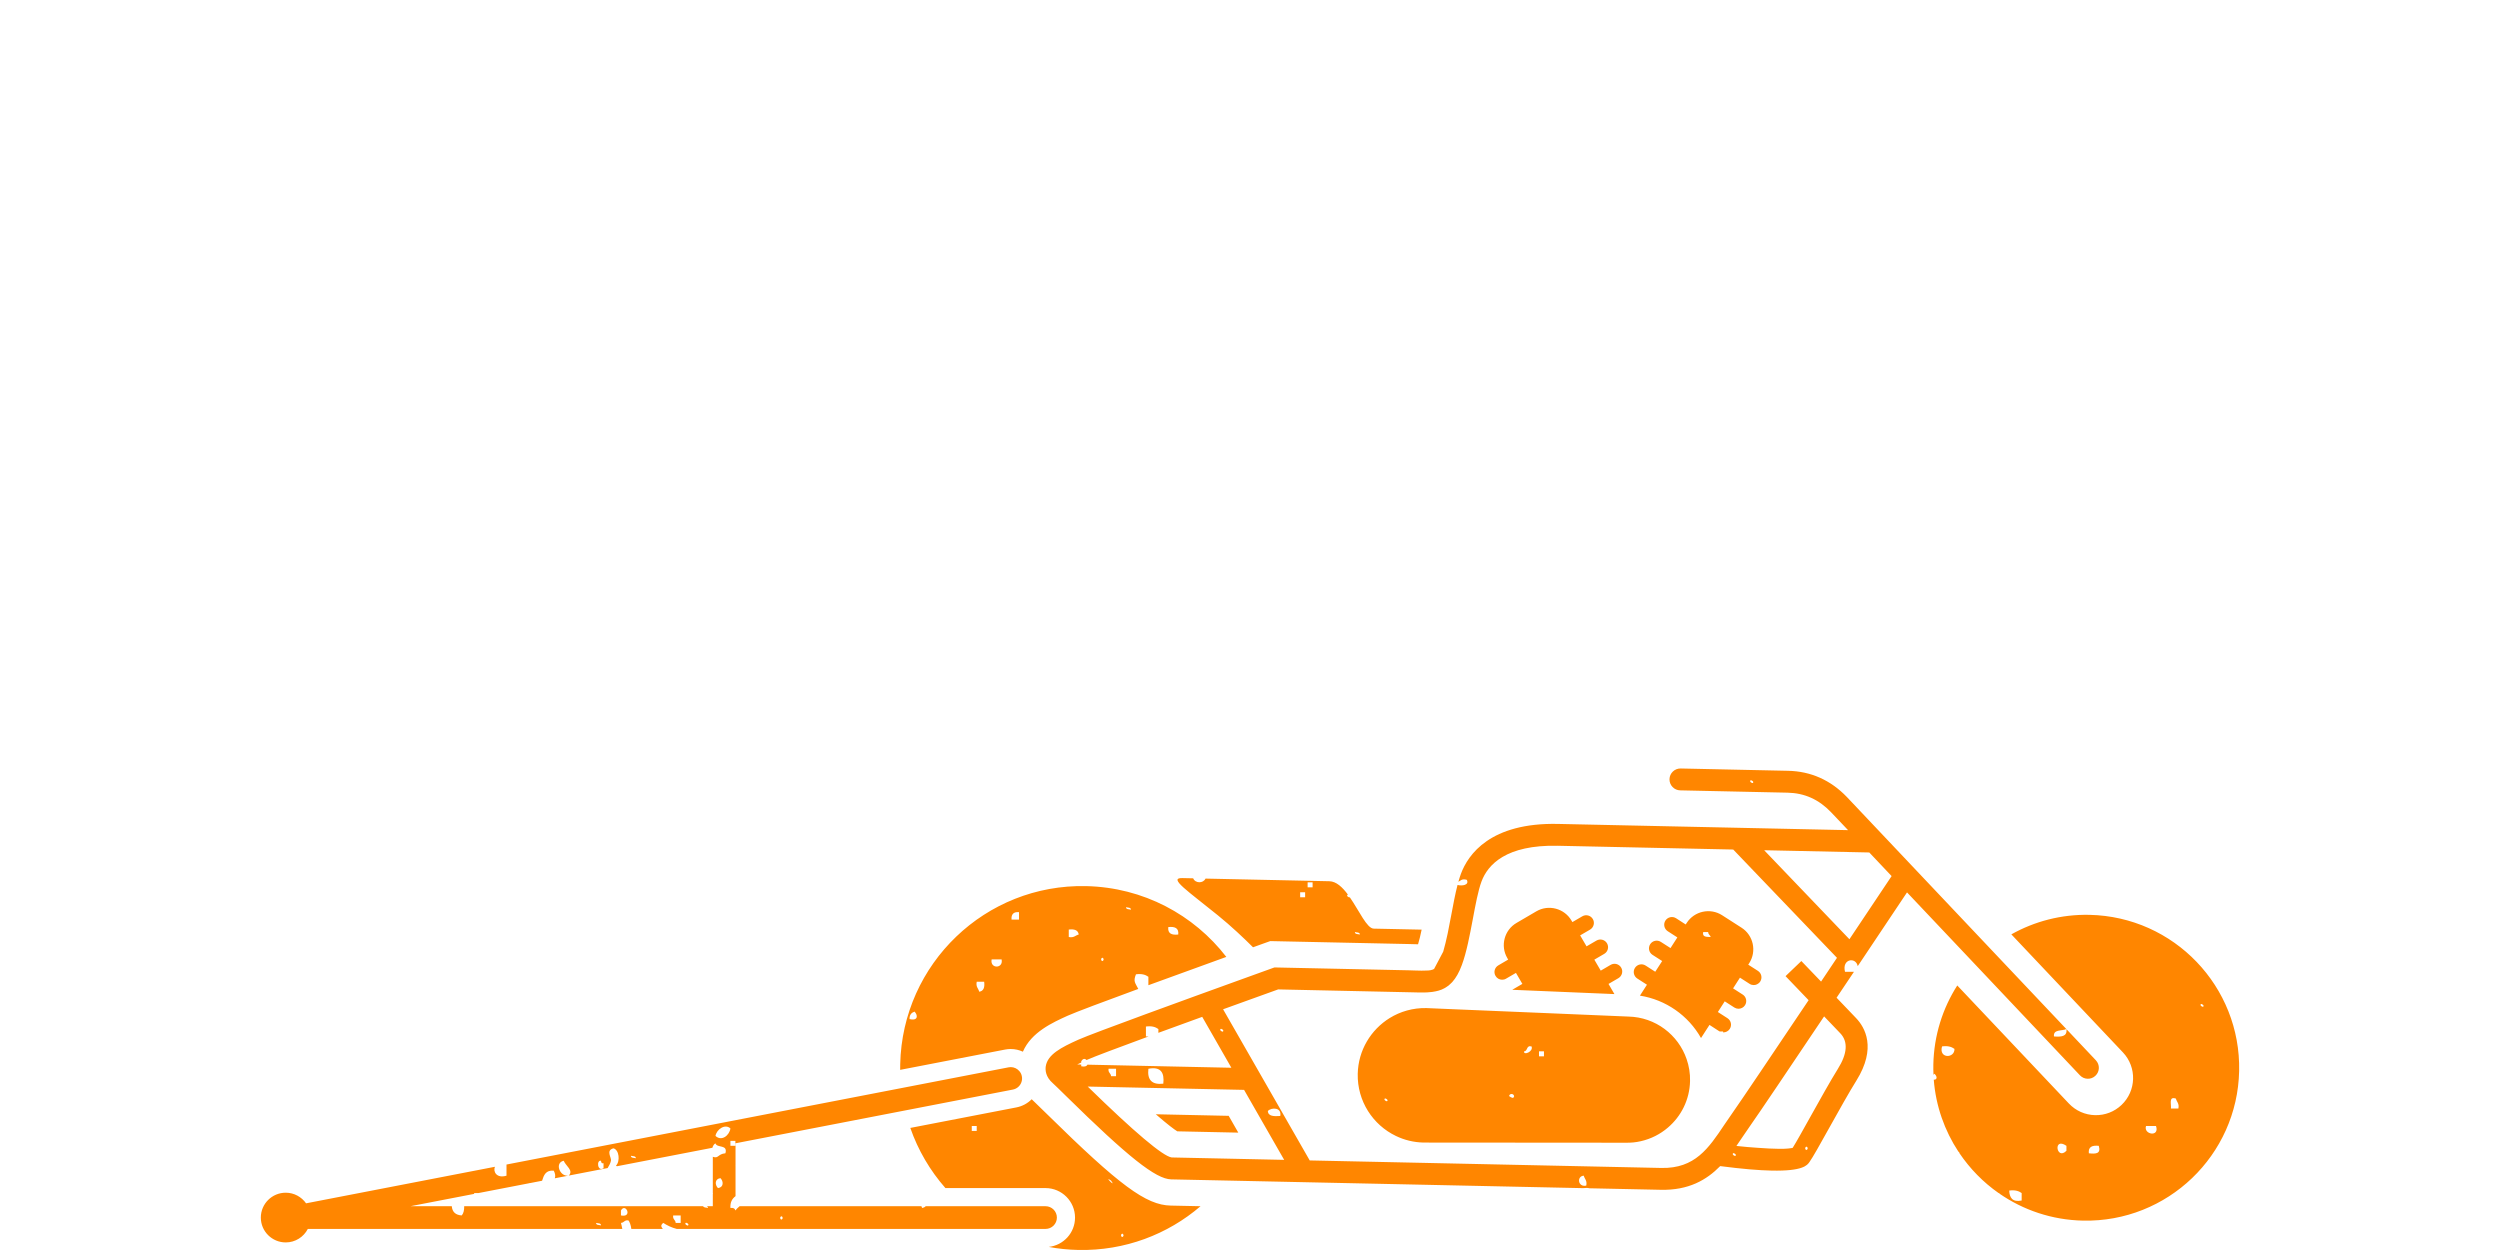 <svg width="160px" height="80px" viewBox="0 0 160 80" xmlns="http://www.w3.org/2000/svg">
    <path fill="#ff8600" d="M125.336,73.702c0.038,0.019,0.064,0.049,0.068,0.101c0.673,0.996,1.521,1.863,2.507,2.553h0.042 c0.004,0.013,0.005,0.022,0.009,0.034c1.522,1.053,3.359,1.688,5.349,1.73c5.402,0.115,9.879-4.174,9.994-9.576 c0.115-5.405-4.175-9.879-9.576-9.994c-1.815-0.039-3.528,0.42-5.003,1.249c3.655,3.866,7.074,7.48,7.143,7.556 c0.902,0.955,0.858,2.464-0.094,3.365c-0.457,0.433-1.057,0.664-1.687,0.65c-0.642-0.014-1.238-0.279-1.68-0.745 c-0.071-0.077-3.487-3.691-7.143-7.555c-0.934,1.462-1.492,3.193-1.531,5.056c-0.005,0.221,0,0.439,0.01,0.657 c0.021-0.021,0.041-0.042,0.069-0.063c0.248,0.275,0.085,0.395-0.052,0.38C123.892,70.788,124.453,72.359,125.336,73.702 M124.29,66.97c0.371-0.051,0.612,0.025,0.796,0.159C125.108,67.749,124.063,67.765,124.29,66.97 M141.01,64.425 c-0.045,0.043-0.242-0.078-0.159-0.16C140.895,64.221,141.091,64.341,141.01,64.425 M138.939,70.946 c0.036-0.281-0.161-0.796,0.319-0.636c0.049,0.216,0.226,0.304,0.158,0.636H138.939 M137.984,72.062 c0.253,0.738-0.823,0.551-0.638,0H137.984 M133.686,73.811c-0.049-0.419,0.22-0.522,0.636-0.478 C134.481,73.864,134.101,73.854,133.686,73.811 M132.252,73.651c-0.643,0.643-0.874-0.918,0-0.318V73.651 M129.386,76.834 c-0.597,0.118-0.776-0.181-0.796-0.638c0.369-0.05,0.611,0.026,0.796,0.159V76.834 M73.972,71.313l4.664,0.1l0.615,1.075 l-3.904-0.083C75.153,72.283,74.751,71.991,73.972,71.313 M66.914,76.037c1.039,0,1.888,0.848,1.888,1.888 c0,0.975-0.735,1.771-1.682,1.878c0.615,0.116,1.246,0.18,1.89,0.194c2.981,0.064,5.726-0.999,7.824-2.799l-1.913-0.041 c-1.568-0.031-3.266-1.283-7.891-5.832c-0.279-0.275-0.659-0.65-0.749-0.729s-0.175-0.16-0.253-0.244 c-0.267,0.268-0.604,0.45-0.984,0.523l-6.784,1.312c0.496,1.429,1.267,2.735,2.247,3.85H66.914 M62.51,72.378h-0.317v-0.316h0.317 V72.378z M71.905,79.061c0,0.089-0.129,0.181-0.159,0C71.745,78.973,71.875,78.88,71.905,79.061 M71.108,75.56 C71.494,76.095,70.574,75.177,71.108,75.56 M64.33,67.171c0.119-0.023,0.238-0.034,0.357-0.034c0.275,0,0.54,0.061,0.778,0.171 c0.54-1.254,1.912-1.869,2.865-2.302c0.497-0.224,2.359-0.921,4.52-1.714c-0.197-0.396-0.337-0.469-0.149-0.936 c0.368-0.051,0.611,0.024,0.796,0.158v0.54c1.714-0.627,3.543-1.29,4.988-1.812c-2.078-2.694-5.313-4.453-8.979-4.531 c-6.431-0.141-11.752,4.961-11.892,11.392c-0.003,0.122-0.003,0.246-0.003,0.368L64.33,67.171 M58.53,64.742 c0.227,0.232,0.233,0.616-0.319,0.478C58.202,64.946,58.334,64.812,58.53,64.742 M62.987,62.833 c0.046,0.363-0.038,0.598-0.317,0.637c-0.051-0.215-0.228-0.305-0.16-0.637H62.987 M64.103,61.401c0.126,0.612-0.762,0.612-0.638,0 H64.103 M75.408,59.81c-0.417,0.045-0.685-0.057-0.638-0.477C75.188,59.288,75.455,59.392,75.408,59.81 M72.383,58.22 c-0.125-0.035-0.315-0.005-0.319-0.159C72.188,58.097,72.378,58.065,72.383,58.22 M70.63,61.401c0.002,0.088-0.128,0.181-0.158,0 C70.471,61.313,70.601,61.221,70.63,61.401 M68.401,59.492c0.363-0.044,0.599,0.038,0.638,0.317 c-0.216,0.051-0.304,0.228-0.638,0.16V59.492z M64.739,58.856c-0.029-0.348,0.13-0.507,0.478-0.479v0.479H64.739 M110.025,65.995 c0.015,0.008,0.03,0.013,0.045,0.02h0.209v0.058c0,0,0.001,0.001,0.002,0.001c0.168,0.003,0.33-0.078,0.426-0.227 c0.147-0.23,0.081-0.533-0.148-0.682l-0.616-0.396l0.44-0.684l0.616,0.397c0.08,0.05,0.169,0.076,0.256,0.078 c0.166,0.004,0.33-0.077,0.426-0.226c0.147-0.229,0.081-0.537-0.148-0.682l-0.616-0.396l0.44-0.686l0.616,0.396 c0.08,0.053,0.167,0.077,0.256,0.078c0.076,0.002,0.152-0.014,0.223-0.049c0.079-0.037,0.151-0.098,0.203-0.178 c0.147-0.229,0.081-0.533-0.148-0.681l-0.185-0.119l-0.435-0.278l0.063-0.096c0.49-0.761,0.269-1.783-0.491-2.27l-1.242-0.797 c-0.76-0.49-1.781-0.268-2.268,0.492l-0.064,0.098l-0.616-0.398c-0.229-0.146-0.533-0.081-0.682,0.148 c-0.147,0.227-0.081,0.533,0.148,0.682l0.616,0.396l-0.438,0.683l-0.619-0.396c-0.229-0.148-0.534-0.081-0.681,0.147 c-0.148,0.229-0.082,0.534,0.147,0.682l0.619,0.396l-0.443,0.686l-0.616-0.396c-0.229-0.148-0.534-0.082-0.682,0.147 c-0.147,0.228-0.081,0.534,0.148,0.682l0.619,0.397l-0.449,0.699c1.647,0.259,3.097,1.268,3.909,2.714l0.542-0.841L110.025,65.995z M109.323,59.651c0,0.159,0.129,0.189,0.159,0.318c-0.25-0.016-0.552,0.021-0.478-0.318H109.323 M103.581,62.601l-0.636,0.371 l0.378,0.649l-6.539-0.274c0.003-0.002,0.009-0.005,0.012-0.008l0.635-0.37l-0.41-0.704l-0.636,0.371 c-0.079,0.049-0.17,0.068-0.257,0.066c-0.168-0.003-0.325-0.09-0.414-0.244c-0.139-0.234-0.06-0.535,0.177-0.674l0.632-0.37 l-0.057-0.1c-0.457-0.78-0.191-1.792,0.589-2.245l1.271-0.744c0.78-0.457,1.791-0.191,2.248,0.589l0.058,0.1l0.635-0.37 c0.235-0.139,0.536-0.059,0.675,0.177c0.138,0.232,0.056,0.536-0.177,0.674l-0.636,0.37l0.41,0.701l0.636-0.37 c0.232-0.136,0.537-0.059,0.674,0.177c0.136,0.235,0.06,0.536-0.177,0.674l-0.635,0.371l0.411,0.703l0.632-0.37 c0.236-0.138,0.54-0.059,0.675,0.177C103.893,62.159,103.813,62.463,103.581,62.601 M107.944,67.785 c-0.532-1.556-1.993-2.688-3.729-2.725l-2.304-0.097l-4.043-0.17l-4.434-0.185h-0.003l-2.142-0.091 c-0.859-0.018-1.669,0.217-2.351,0.639c-1.198,0.743-2.011,2.057-2.043,3.571c-0.037,1.745,0.97,3.269,2.445,3.975 c0.535,0.259,1.132,0.408,1.765,0.422l12.936,0.01c0.334,0.007,0.659-0.024,0.969-0.097c0.65-0.146,1.246-0.45,1.736-0.871 c0.845-0.719,1.392-1.783,1.417-2.982C108.175,68.695,108.095,68.223,107.944,67.785 M88.623,70.311 c0.045-0.044,0.242,0.077,0.161,0.159C88.738,70.513,88.542,70.394,88.623,70.311 M96.586,70.151c0.001-0.161,0.278-0.2,0.317,0 C96.87,70.344,96.727,70.249,96.586,70.151 M98.018,66.97c0.141,0.328-0.524,0.603-0.478,0.317 C97.792,67.273,97.665,66.882,98.018,66.97 M98.814,67.606h-0.318v-0.319h0.318V67.606z M90.755,60.433 c0.082-0.267,0.158-0.59,0.23-0.936l-3.069-0.065c-0.433-0.009-0.922-1.129-1.527-2.005c-0.052,0.032-0.233-0.082-0.154-0.162 c0.008-0.008,0.02-0.009,0.034-0.008c-0.355-0.479-0.749-0.85-1.193-0.858l-7.923-0.169c-0.146,0.318-0.657,0.313-0.79-0.018 l-0.703-0.015c-0.921-0.02,0.405,0.857,2.286,2.386c0.862,0.699,1.647,1.444,2.248,2.043c0.279-0.104,0.511-0.186,0.681-0.246 l0.127-0.045l0.294-0.105l8.889,0.189c0.141,0.002,0.272,0.006,0.397,0.011L90.755,60.433z M83.528,57.424H83.21v-0.317h0.318 V57.424z M84.006,56.788h-0.318V56.47h0.318V56.788z M86.712,59.651c0.124,0.036,0.314,0.004,0.32,0.158 C86.907,59.774,86.718,59.806,86.712,59.651 M106.298,76.147c1.773,0.038,2.92-0.627,3.794-1.516 c1.431,0.186,2.493,0.271,3.286,0.287c2.015,0.044,2.287-0.345,2.427-0.548c0.224-0.316,0.639-1.06,1.298-2.244 c0.581-1.04,1.24-2.224,1.704-2.964c1.31-2.099,0.549-3.412-0.021-4.007l-1.245-1.301c0.375-0.56,0.747-1.115,1.111-1.658h-0.571 c-0.215-0.844,0.701-0.964,0.814-0.363c1.317-1.97,2.488-3.722,3.154-4.72c1.185,1.252,2.474,2.616,3.742,3.957 c3.725,3.938,7.254,7.674,7.327,7.752c0.137,0.143,0.313,0.215,0.493,0.218c0.178,0.006,0.357-0.059,0.496-0.192 c0.282-0.264,0.294-0.705,0.029-0.989c-0.032-0.035-0.759-0.805-1.885-1.995c0.065,0.488-0.344,0.5-0.797,0.469 c-0.058-0.479,0.512-0.332,0.791-0.475c-1.389-1.469-3.383-3.576-5.437-5.748c-3.986-4.218-8.192-8.665-8.607-9.101 c-1.04-1.083-2.309-1.649-3.771-1.678l-6.865-0.148c-0.387-0.009-0.709,0.299-0.718,0.685c-0.006,0.387,0.299,0.709,0.688,0.715 l6.866,0.148c1.091,0.023,2.002,0.432,2.786,1.251c0.11,0.116,0.5,0.528,1.089,1.147l-18.565-0.398 c-4.337-0.094-5.754,1.963-6.212,3.193c-0.059,0.158-0.112,0.33-0.163,0.512c0.147-0.074,0.226-0.218,0.54-0.127 c0.174,0.339-0.305,0.407-0.594,0.328c-0.149,0.573-0.273,1.235-0.402,1.929c-0.075,0.396-0.15,0.796-0.229,1.179 c-0.088,0.415-0.184,0.813-0.285,1.161l-0.586,1.108c-0.035,0.021-0.073,0.035-0.113,0.05c-0.003,0-0.003,0.003-0.006,0 c-0.035,0.009-0.07,0.021-0.107,0.029c-0.038,0.003-0.072,0.009-0.113,0.015c-0.041,0.003-0.078,0.006-0.125,0.006 c-0.197,0.015-0.453,0.006-0.787-0.003c-0.118-0.006-0.249-0.009-0.383-0.012l-8.579-0.183l-0.122,0.043 c-0.112,0.044-0.894,0.322-2.012,0.727c-3.286,1.187-9.501,3.442-10.413,3.852c-1.117,0.502-1.977,0.949-2.093,1.713 c-0.032,0.227-0.018,0.668,0.456,1.077c0.118,0.104,0.446,0.427,0.824,0.798c3.997,3.932,5.765,5.331,6.747,5.354l3.46,0.073 l22.945,0.489v-0.004c0.146-0.021,0.266-0.016,0.362,0.012L106.298,76.147 M112.03,49.946c0.043-0.043,0.241,0.077,0.159,0.159 C112.146,50.149,111.947,50.028,112.03,49.946 M101.521,75.879c-0.544,0.119-0.622-0.608-0.16-0.636 C101.412,75.458,101.589,75.547,101.521,75.879 M74.987,74.077c-0.563-0.08-2.377-1.611-5.373-4.537l10.007,0.212l0.902,1.576 l1.664,2.903l-2.837-0.061L74.987,74.077 M81.14,71.106c0.237-0.253,0.908-0.233,0.796,0.317 C81.541,71.448,81.163,71.454,81.14,71.106 M73.497,68.401c0.791-0.154,1.034,0.24,0.955,0.954 C73.731,69.44,73.413,69.122,73.497,68.401 M71.108,68.878c-0.009-0.202-0.203-0.219-0.159-0.477h0.478v0.477H71.108z M74.135,66.101c0.895-0.328,1.851-0.676,2.807-1.022l1.866,3.257l-9.21-0.197c-0.043,0.092-0.162,0.153-0.399,0.104v-0.113 l-0.255-0.006c0.077-0.038,0.165-0.079,0.255-0.122v-0.076c0.112-0.203,0.253-0.18,0.34-0.082c0.021-0.01,0.037-0.018,0.059-0.027 c0.395-0.178,1.949-0.763,3.906-1.482h-0.165v-0.637c0.369-0.05,0.611,0.025,0.797,0.16V66.101z M78.114,65.856 c0.044-0.045,0.241,0.076,0.159,0.158C78.229,66.06,78.032,65.938,78.114,65.856 M112.907,54.415l6.727,0.143 c0.436,0.464,0.918,0.973,1.429,1.512c-0.522,0.784-1.521,2.279-2.7,4.041L112.907,54.415z M115.692,73.492 c0,0.089-0.129,0.181-0.16,0C115.532,73.403,115.662,73.312,115.692,73.492 M112.489,73.459c-0.432-0.026-0.894-0.069-1.358-0.119 c0.134-0.194,0.265-0.389,0.392-0.577c0.157-0.232,0.311-0.462,0.468-0.683c0.54-0.763,2.593-3.812,4.752-7.031l1.031,1.077 c0.514,0.534,0.462,1.307-0.157,2.293c-0.481,0.773-1.146,1.969-1.736,3.025c-0.473,0.851-0.923,1.658-1.149,2.018 c-0.025,0.006-0.055,0.012-0.084,0.018c-0.056,0.009-0.116,0.018-0.186,0.023c-0.035,0.006-0.069,0.006-0.11,0.009 c-0.05,0.006-0.104,0.006-0.16,0.009c-0.055,0-0.115,0.003-0.177,0.003c-0.056,0.003-0.116,0-0.177,0 C113.453,73.521,112.992,73.497,112.489,73.459 M111.074,73.97c-0.044,0.044-0.241-0.077-0.159-0.159 C110.959,73.767,111.158,73.888,111.074,73.97 M110.85,71.268c-0.169,0.235-0.328,0.474-0.491,0.714 c-1.007,1.507-1.884,2.811-4.029,2.767l-22.508-0.481l-2.94-5.13l-2.604-4.544c0.61-0.217,1.205-0.435,1.769-0.639 c0.636-0.229,1.228-0.441,1.756-0.633l8.689,0.189l0.249,0.006c0.16,0.002,0.314,0.002,0.462,0c0.056,0,0.104-0.004,0.154-0.006 c0.081-0.003,0.159-0.01,0.237-0.021c0.026,0,0.056-0.003,0.085-0.009c0.072-0.009,0.145-0.021,0.215-0.038 c0.063-0.011,0.124-0.026,0.186-0.046c0.131-0.038,0.253-0.087,0.371-0.154c0.032-0.015,0.059-0.031,0.087-0.052 c0.117-0.069,0.227-0.154,0.328-0.262c0.029-0.022,0.056-0.055,0.082-0.081c0.229-0.256,0.436-0.609,0.612-1.092 c0.302-0.815,0.502-1.893,0.7-2.932c0.168-0.903,0.342-1.835,0.557-2.41c0.404-1.08,1.574-2.354,4.869-2.285l11.24,0.241l6.64,6.93 c-0.334,0.499-0.671,1.008-1.017,1.521l-1.263-1.315l-1.011,0.967l1.476,1.539C113.528,67.322,111.39,70.504,110.85,71.268 M16.693,77.925c0,0.879,0.714,1.59,1.594,1.59c0.616,0,1.149-0.351,1.414-0.864h20.127c-0.029-0.129-0.05-0.265-0.087-0.385 c0.203-0.009,0.22-0.204,0.478-0.159c0.063,0.055,0.162,0.309,0.186,0.544h2.016c-0.097-0.122-0.17-0.231,0.028-0.385 c0.253,0.163,0.532,0.3,0.863,0.385h20.499h3.104c0.4,0,0.726-0.325,0.726-0.726c0-0.401-0.325-0.727-0.726-0.727h-5.231h-2.44 c-0.048,0.053-0.122,0.094-0.234,0.112c-0.008-0.044-0.023-0.079-0.042-0.112H47.334c-0.106,0.092-0.206,0.182-0.269,0.271 c-0.035-0.123-0.133-0.186-0.318-0.159c-0.023-0.386,0.122-0.601,0.327-0.757v-1.936c-0.002-0.004-0.007-0.008-0.009-0.013 c0.004,0,0.006-0.001,0.009-0.002v-1.432l10.857-2.102l6.896-1.336c0.264-0.052,0.467-0.241,0.546-0.479 c0.04-0.116,0.052-0.244,0.025-0.372c-0.022-0.125-0.078-0.234-0.156-0.325c-0.134-0.162-0.337-0.261-0.555-0.261 c-0.047,0-0.093,0.006-0.137,0.014l-6.868,1.33L32.416,74.53v0.713c-0.628,0.193-0.873-0.255-0.741-0.569l-12.087,2.339 c-0.287-0.409-0.764-0.68-1.301-0.68C17.407,76.333,16.693,77.045,16.693,77.925 M50.09,77.947c0.001,0.088-0.128,0.181-0.159,0 C49.931,77.859,50.06,77.767,50.09,77.947 M38.626,74.766c-0.392,0.247-0.468-0.541-0.16-0.478c0.01,0.097,0.024,0.188,0.16,0.158 V74.766z M40.377,73.97c0.124,0.035,0.314,0.004,0.319,0.158C40.573,74.093,40.382,74.124,40.377,73.97 M46.747,73.015h0.318v0.318 h-0.318V73.015z M46.747,72.22c-0.06,0.438-0.561,0.853-0.956,0.478C45.864,72.272,46.411,71.903,46.747,72.22 M45.95,76.038 c-0.207-0.212-0.21-0.593,0.159-0.637C46.316,75.612,46.32,75.993,45.95,76.038 M44.04,78.425c-0.044,0.043-0.241-0.077-0.159-0.159 C43.925,78.222,44.122,78.342,44.04,78.425 M43.243,78.266c-0.008-0.204-0.204-0.221-0.159-0.478h0.479v0.478H43.243 M39.741,77.47 c0.293-0.528,0.775,0.478,0,0.318V77.47z M38.466,78.425c-0.123-0.036-0.314-0.006-0.318-0.159 C38.271,78.301,38.462,78.27,38.466,78.425 M29.55,77.788c-0.383-0.025-0.605-0.212-0.636-0.59h-2.649l4.081-0.789v-0.053h0.274 l3.229-0.625V75.72h0.059l0.785-0.152c0.11-0.354,0.233-0.693,0.748-0.644c0.1,0.191,0.116,0.356,0.067,0.487l0.855-0.166 c-0.544,0.055-0.877-0.83-0.286-0.957c0.13,0.332,0.65,0.617,0.323,0.949l2.489-0.481c0.076-0.149,0.169-0.263,0.213-0.468 c0.045-0.207-0.353-0.66,0.16-0.796c0.368,0.099,0.442,0.833,0.158,1.113c0.023,0.011,0.042,0.023,0.063,0.035l6.109-1.182 c0.038-0.122,0.094-0.227,0.196-0.284c0.101,0.323,0.806,0.045,0.638,0.636c-0.506,0.048-0.421,0.36-0.806,0.224v2.322 c0.003,0,0.006-0.001,0.009,0c-0.001,0.023-0.006,0.044-0.009,0.066v0.775h-0.388c0.045,0.019,0.076,0.051,0.078,0.112 c-0.108-0.031-0.269-0.011-0.309-0.112H29.709C29.713,77.452,29.667,77.655,29.55,77.788"/>
</svg>